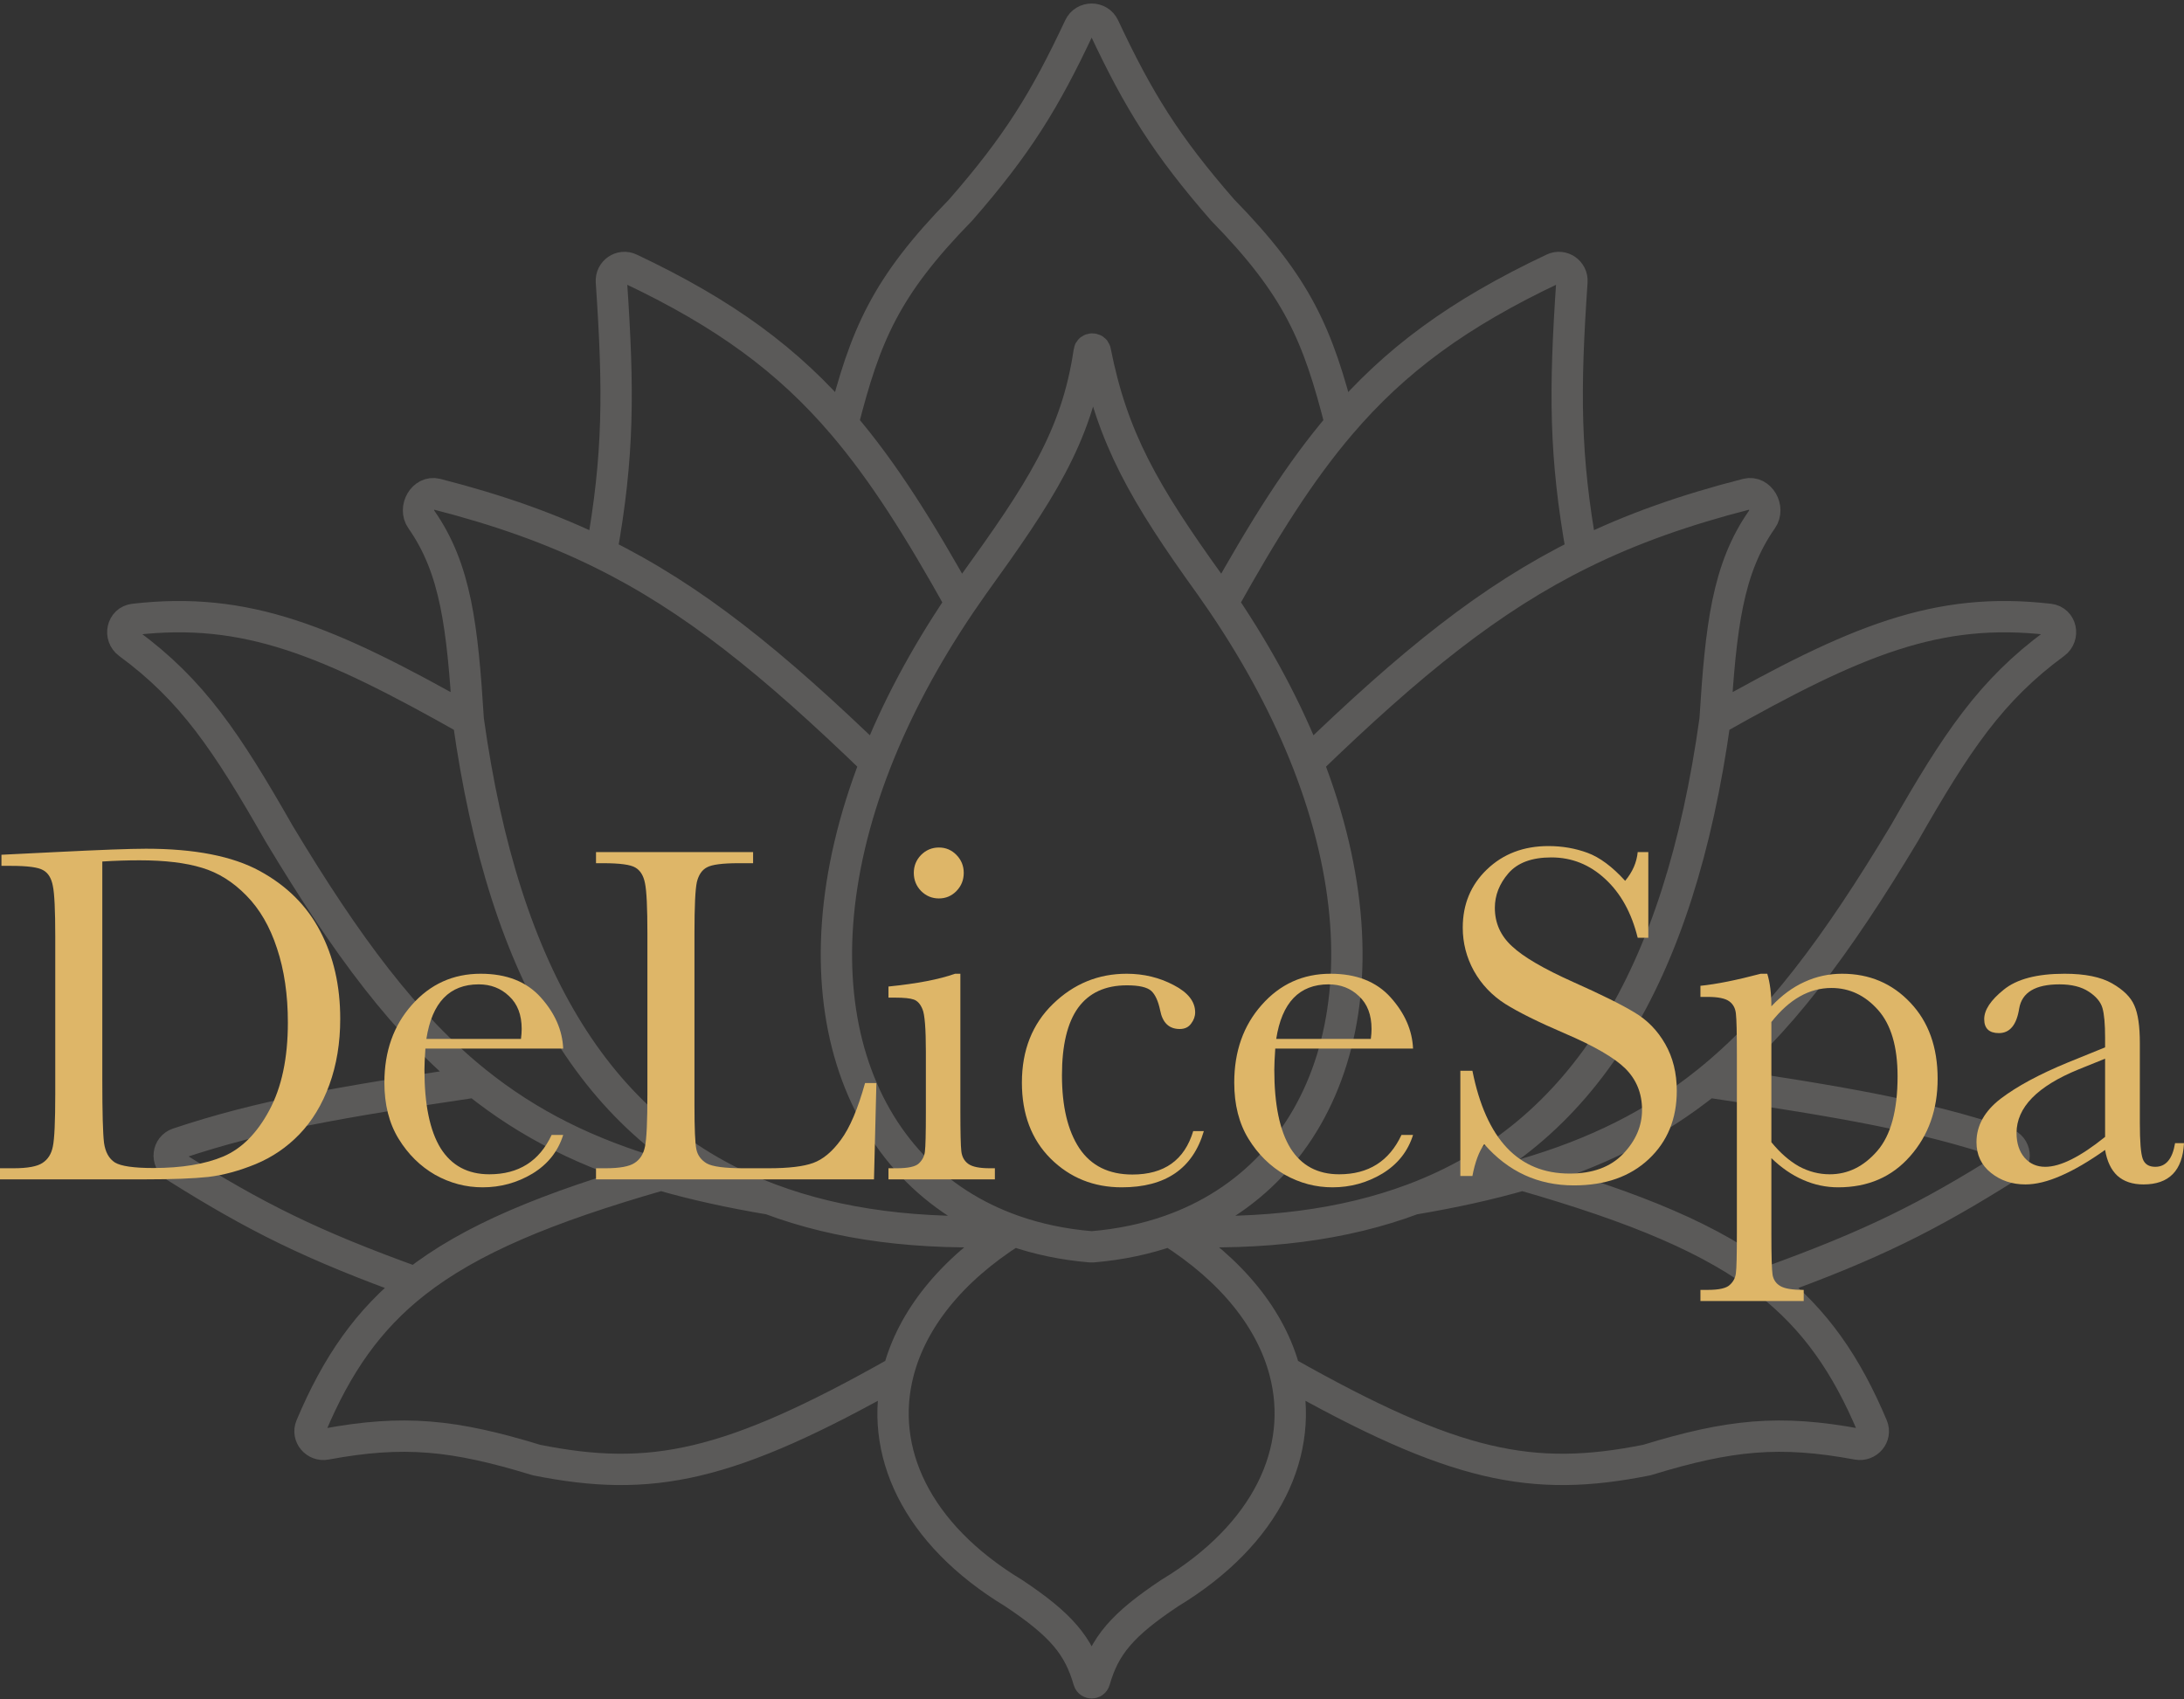 <?xml version="1.0" encoding="UTF-8"?> <svg xmlns="http://www.w3.org/2000/svg" width="383" height="298" viewBox="0 0 383 298" fill="none"><rect x="0" y="0" width="383" height="298" fill="#333333" stroke="none"/><path d="M214.406 105.769C213.698 104.724 212.972 103.677 212.228 102.628C200.607 86.503 195.079 76.83 192.077 61.599C191.971 61.065 191.091 61.091 191.013 61.631C188.82 76.726 182.258 86.523 170.652 102.628C169.908 103.677 169.182 104.724 168.474 105.769M214.406 105.769C220.869 115.316 225.801 124.702 229.325 133.735M214.406 105.769C221.607 92.848 227.919 82.761 235.092 74.364M229.325 133.735C247.479 116.172 261.36 104.929 277.433 97.015M229.325 133.735C244.729 173.226 233.22 205.968 205.131 215.839M277.433 97.015C286.095 92.749 295.394 89.451 306.342 86.651C308.639 86.064 310.368 89.137 309.007 91.079C302.94 99.735 301.788 109.874 300.762 126.258M277.433 97.015C274.345 79.875 274.359 68.55 275.663 49.389C275.783 47.632 273.988 46.379 272.396 47.131C255.693 55.019 244.631 63.198 235.092 74.364M205.131 215.839C200.981 217.297 196.469 218.256 191.628 218.664C191.503 218.675 191.377 218.675 191.252 218.664C186.411 218.256 181.899 217.297 177.749 215.839M205.131 215.839C221.603 216.655 235.776 214.822 247.822 210.299M205.131 215.839C216.21 222.834 222.934 231.517 225.303 240.515M300.762 126.258C325.46 112.295 339.734 106.35 359.38 108.623C361.478 108.866 362.045 111.588 360.344 112.839C349.145 121.072 343.133 130.074 333.963 146.148C322.057 165.976 311.701 179.854 299.416 189.731M300.762 126.258C294.495 171.278 277.712 199.074 247.822 210.299M247.822 210.299C254.815 209.124 261.15 207.733 266.964 206.05M299.416 189.731C323.471 193.321 337.053 195.653 351.663 200.533C353.488 201.143 353.761 203.578 352.131 204.603C338.093 213.433 328.282 218.35 310.035 224.924M299.416 189.731C290.182 197.156 279.857 202.319 266.964 206.05M266.964 206.05C287.059 211.815 300.44 217.404 310.035 224.924M310.035 224.924C318.338 231.43 323.806 239.382 328.337 250.143C329.053 251.843 327.538 253.611 325.724 253.274C312.118 250.753 303.362 251.604 288.798 256.068C268.685 260.088 255.098 257.366 225.303 240.515M225.303 240.515C228.96 254.407 222.236 269.051 205.131 279.398C196.782 284.954 193.706 288.621 191.944 294.776C191.807 295.251 191.073 295.251 190.936 294.776C189.174 288.621 186.098 284.954 177.749 279.398C160.644 269.051 153.92 254.407 157.577 240.515M235.092 74.364C231.134 58.788 227.625 50.344 214.406 36.827C204.498 25.471 199.647 17.644 193.592 4.724C192.742 2.91 190.138 2.91 189.288 4.724C183.233 17.644 178.382 25.471 168.474 36.827C155.255 50.344 151.746 58.788 147.788 74.364M168.474 105.769C162.01 115.316 157.079 124.702 153.555 133.735M168.474 105.769C161.273 92.848 154.961 82.761 147.788 74.364M153.555 133.735C135.401 116.172 121.52 104.929 105.447 97.015M153.555 133.735C138.151 173.226 149.66 205.968 177.749 215.839M105.447 97.015C96.785 92.749 87.486 89.451 76.538 86.651C74.241 86.064 72.512 89.137 73.873 91.079C79.94 99.735 81.092 109.874 82.118 126.258M105.447 97.015C108.535 79.875 108.521 68.55 107.217 49.389C107.097 47.632 108.892 46.379 110.484 47.131C127.186 55.019 138.249 63.198 147.788 74.364M177.749 215.839C161.277 216.655 147.104 214.822 135.058 210.299M177.749 215.839C166.67 222.834 159.946 231.517 157.577 240.515M82.118 126.258C57.419 112.295 43.146 106.35 23.5 108.623C21.402 108.866 20.834 111.588 22.536 112.839C33.735 121.072 39.747 130.074 48.917 146.148C60.823 165.976 71.179 179.854 83.463 189.731M82.118 126.258C88.385 171.278 105.168 199.074 135.058 210.299M135.058 210.299C128.065 209.124 121.729 207.733 115.916 206.05M83.463 189.731C59.409 193.321 45.827 195.653 31.217 200.533C29.392 201.143 29.119 203.578 30.749 204.603C44.787 213.433 54.598 218.35 72.845 224.924M83.463 189.731C92.698 197.156 103.023 202.319 115.916 206.05M115.916 206.05C95.821 211.815 82.44 217.404 72.845 224.924M72.845 224.924C64.542 231.43 59.074 239.382 54.543 250.143C53.827 251.843 55.342 253.611 57.156 253.274C70.761 250.753 79.518 251.604 94.082 256.068C114.195 260.088 127.782 257.366 157.577 240.515" stroke="#FAF7F1" stroke-opacity="0.2" stroke-width="5.495" stroke-linejoin="round"></path><path d="M0.254 149.909L9.69 149.443C17.561 149.048 22.865 148.851 25.601 148.851C34.121 148.851 40.764 150.149 45.532 152.745C50.299 155.341 53.84 158.868 56.153 163.327C58.495 167.757 59.665 172.878 59.665 178.691C59.665 182.896 59.031 186.747 57.761 190.246C56.492 193.717 54.742 196.61 52.514 198.923C50.313 201.209 47.746 202.959 44.812 204.172C41.907 205.357 39.142 206.105 36.519 206.415C33.895 206.697 30.199 206.838 25.432 206.838H0V204.891H2.37C4.824 204.891 6.517 204.581 7.448 203.96C8.407 203.339 9.013 202.38 9.267 201.082C9.549 199.756 9.69 196.694 9.69 191.897V164.215C9.69 159.644 9.549 156.695 9.267 155.369C9.013 154.015 8.449 153.098 7.575 152.618C6.728 152.11 4.852 151.856 1.947 151.856H0.254V149.909ZM17.942 151.094V189.442C17.942 195.114 18.041 198.768 18.238 200.405C18.464 202.041 19.099 203.198 20.142 203.876C21.214 204.525 23.457 204.849 26.87 204.849C31.864 204.849 35.968 204.172 39.184 202.817C42.4 201.435 45.08 198.74 47.224 194.733C49.397 190.698 50.483 185.562 50.483 179.326C50.483 174.473 49.848 170.141 48.578 166.332C47.337 162.522 45.546 159.433 43.204 157.062C40.863 154.664 38.268 153.041 35.418 152.195C32.569 151.32 28.916 150.883 24.459 150.883C22.314 150.883 20.142 150.953 17.942 151.094Z" fill="#DEB668"></path><path d="M98.765 183.897H74.603C74.49 185.562 74.433 186.804 74.433 187.622C74.433 193.717 75.379 198.303 77.269 201.378C79.187 204.426 82.036 205.95 85.816 205.95C90.951 205.95 94.59 203.65 96.734 199.05H98.765C97.862 201.929 96.071 204.186 93.391 205.823C90.711 207.431 87.791 208.235 84.632 208.235C81.698 208.235 78.919 207.502 76.295 206.034C73.7 204.539 71.57 202.437 69.906 199.728C68.241 197.019 67.409 193.731 67.409 189.865C67.409 184.391 69.017 179.848 72.233 176.236C75.449 172.596 79.469 170.776 84.293 170.776C88.835 170.776 92.347 172.159 94.83 174.924C97.312 177.689 98.624 180.681 98.765 183.897ZM91.36 182.204C91.444 181.555 91.487 180.977 91.487 180.469C91.487 177.986 90.753 176.067 89.286 174.712C87.847 173.33 86.07 172.638 83.954 172.638C78.82 172.638 75.759 175.827 74.772 182.204H91.36Z" fill="#DEB668"></path><path d="M153.691 189.95L153.268 206.838H104.52V204.891H106.213C108.667 204.891 110.36 204.581 111.29 203.96C112.25 203.339 112.856 202.38 113.11 201.082C113.392 199.756 113.533 196.694 113.533 191.897V163.75C113.533 159.179 113.392 156.23 113.11 154.904C112.856 153.577 112.292 152.66 111.417 152.152C110.571 151.644 108.695 151.39 105.789 151.39H104.52V149.443H132.068V151.39H129.529C126.708 151.39 124.86 151.63 123.985 152.11C123.111 152.561 122.518 153.422 122.208 154.692C121.926 155.962 121.785 158.981 121.785 163.75V193.802C121.785 197.95 121.898 200.546 122.123 201.59C122.349 202.634 122.955 203.452 123.943 204.045C124.958 204.609 127.117 204.891 130.417 204.891H134.776C138.302 204.891 140.911 204.581 142.604 203.96C144.325 203.339 145.947 201.985 147.47 199.897C149.022 197.809 150.433 194.493 151.702 189.95H153.691Z" fill="#DEB668"></path><path d="M160.25 153.084C160.25 151.87 160.673 150.826 161.519 149.951C162.394 149.077 163.438 148.639 164.651 148.639C165.864 148.639 166.893 149.077 167.74 149.951C168.586 150.826 169.009 151.87 169.009 153.084C169.009 154.325 168.586 155.383 167.74 156.258C166.893 157.133 165.864 157.57 164.651 157.57C163.438 157.57 162.394 157.133 161.519 156.258C160.673 155.383 160.25 154.325 160.25 153.084ZM168.417 170.776V194.945C168.417 198.641 168.473 200.969 168.586 201.929C168.699 202.888 169.108 203.622 169.813 204.13C170.518 204.637 171.774 204.891 173.579 204.891H174.468V206.838H155.807V204.891H157.245C159.248 204.891 160.546 204.609 161.138 204.045C161.759 203.452 162.112 202.761 162.196 201.971C162.309 201.153 162.366 198.811 162.366 194.945V184.448C162.366 180.384 162.168 177.901 161.773 176.998C161.406 176.095 160.899 175.531 160.25 175.305C159.629 175.079 158.529 174.966 156.949 174.966H155.807V173.019C160.828 172.511 164.721 171.764 167.486 170.776H168.417Z" fill="#DEB668"></path><path d="M209.251 198.373H211.113C209.195 204.948 204.399 208.235 196.726 208.235C191.789 208.235 187.628 206.556 184.243 203.198C180.886 199.84 179.207 195.396 179.207 189.865C179.207 184.194 181.027 179.594 184.666 176.067C188.305 172.54 192.607 170.776 197.572 170.776C200.563 170.776 203.313 171.439 205.824 172.765C208.335 174.063 209.59 175.658 209.59 177.548C209.59 178.254 209.35 178.917 208.871 179.538C208.419 180.159 207.756 180.469 206.882 180.469C205.02 180.469 203.877 179.383 203.454 177.21C203.116 175.573 202.594 174.43 201.889 173.781C201.155 173.132 199.73 172.808 197.615 172.808C193.834 172.808 190.985 174.12 189.067 176.744C187.177 179.368 186.232 183.319 186.232 188.596C186.232 194.042 187.247 198.303 189.278 201.378C191.338 204.454 194.441 205.992 198.588 205.992C204.174 205.992 207.728 203.452 209.251 198.373Z" fill="#DEB668"></path><path d="M247.801 183.897H223.639C223.526 185.562 223.47 186.804 223.47 187.622C223.47 193.717 224.415 198.303 226.305 201.378C228.223 204.426 231.072 205.95 234.852 205.95C239.987 205.95 243.626 203.65 245.77 199.05H247.801C246.898 201.929 245.107 204.186 242.427 205.823C239.747 207.431 236.827 208.235 233.668 208.235C230.734 208.235 227.955 207.502 225.331 206.034C222.736 204.539 220.606 202.437 218.942 199.728C217.277 197.019 216.445 193.731 216.445 189.865C216.445 184.391 218.053 179.848 221.269 176.236C224.485 172.596 228.505 170.776 233.329 170.776C237.871 170.776 241.383 172.159 243.866 174.924C246.348 177.689 247.66 180.681 247.801 183.897ZM240.396 182.204C240.48 181.555 240.523 180.977 240.523 180.469C240.523 177.986 239.789 176.067 238.322 174.712C236.884 173.33 235.106 172.638 232.991 172.638C227.856 172.638 224.795 175.827 223.808 182.204H240.396Z" fill="#DEB668"></path><path d="M256.095 206.246V187.791H258.211C260.609 199.812 266.293 205.823 275.264 205.823C279.298 205.823 282.415 204.68 284.616 202.394C286.844 200.08 287.959 197.498 287.959 194.648C287.959 191.77 286.986 189.358 285.039 187.411C283.092 185.492 279.538 183.432 274.375 181.231C269.777 179.256 266.307 177.534 263.966 176.067C261.624 174.571 259.791 172.638 258.465 170.268C257.167 167.898 256.518 165.372 256.518 162.692C256.518 158.6 257.929 155.2 260.75 152.491C263.599 149.754 267.196 148.385 271.54 148.385C273.966 148.385 276.251 148.78 278.395 149.57C280.539 150.361 282.74 151.997 284.997 154.48C286.294 152.928 287.028 151.249 287.197 149.443H289.059V164.469H287.197C286.125 160.096 284.221 156.653 281.484 154.142C278.776 151.63 275.631 150.375 272.048 150.375C268.635 150.375 266.124 151.306 264.516 153.168C262.936 155.002 262.146 157.02 262.146 159.221C262.146 161.873 263.148 164.117 265.151 165.951C267.125 167.813 270.694 169.901 275.856 172.215C280.793 174.416 284.376 176.194 286.605 177.548C288.862 178.875 290.667 180.723 292.021 183.093C293.375 185.463 294.052 188.201 294.052 191.305C294.052 196.214 292.416 200.207 289.144 203.283C285.871 206.359 281.499 207.897 276.026 207.897C269.735 207.897 264.488 205.484 260.284 200.659C259.353 201.985 258.662 203.847 258.211 206.246H256.095Z" fill="#DEB668"></path><path d="M308.778 170.776H309.921C310.4 172.356 310.64 174.261 310.64 176.49C312.446 174.571 314.378 173.146 316.437 172.215C318.525 171.256 320.725 170.776 323.039 170.776C327.834 170.776 331.826 172.469 335.014 175.855C338.202 179.213 339.796 183.658 339.796 189.188C339.796 194.606 338.188 199.135 334.972 202.775C331.784 206.415 327.58 208.235 322.362 208.235C320.218 208.235 318.158 207.798 316.183 206.923C314.237 206.077 312.389 204.807 310.64 203.114V216.277C310.64 220.284 310.711 222.725 310.852 223.6C311.021 224.475 311.472 225.124 312.206 225.547C312.939 225.998 314.307 226.224 316.31 226.224V228.171H298.199V226.224H299.469C301.472 226.224 302.769 225.928 303.362 225.335C303.982 224.771 304.335 224.08 304.42 223.261C304.532 222.471 304.589 220.143 304.589 216.277V184.786C304.589 181.09 304.532 178.762 304.42 177.802C304.335 176.843 303.94 176.109 303.235 175.601C302.529 175.093 301.274 174.839 299.469 174.839H298.199V172.892C300.992 172.61 304.518 171.905 308.778 170.776ZM310.64 200.32C312.163 202.183 313.771 203.593 315.464 204.553C317.185 205.484 318.99 205.95 320.88 205.95C324.068 205.95 326.847 204.581 329.217 201.844C331.586 199.107 332.771 194.747 332.771 188.765C332.771 183.573 331.629 179.693 329.344 177.125C327.059 174.557 324.336 173.273 321.177 173.273C319.23 173.273 317.382 173.767 315.633 174.755C313.884 175.742 312.22 177.238 310.64 179.241V200.32Z" fill="#DEB668"></path><path d="M381.434 200.489H383C382.746 205.315 380.376 207.727 375.891 207.727C373.973 207.727 372.449 207.219 371.321 206.204C370.221 205.188 369.501 203.678 369.163 201.675C366.342 203.678 363.76 205.188 361.419 206.204C359.106 207.219 357.032 207.727 355.199 207.727C352.857 207.727 350.84 207.05 349.147 205.696C347.455 204.341 346.608 202.549 346.608 200.32C346.608 197.414 348.019 194.874 350.84 192.701C353.689 190.529 357.611 188.412 362.604 186.352L369.163 183.686V181.993C369.163 179.594 369.008 177.859 368.697 176.787C368.387 175.714 367.583 174.755 366.285 173.908C364.988 173.062 363.281 172.638 361.165 172.638C356.934 172.638 354.578 174.049 354.098 176.871C353.647 179.749 352.462 181.188 350.544 181.188C348.823 181.188 347.963 180.37 347.963 178.734C347.963 177.125 349.105 175.404 351.39 173.57C353.675 171.707 357.23 170.776 362.054 170.776C365.636 170.776 368.415 171.34 370.39 172.469C372.365 173.598 373.662 174.882 374.283 176.321C374.932 177.76 375.256 179.961 375.256 182.924V196.934C375.256 200.207 375.425 202.31 375.764 203.241C376.103 204.172 376.836 204.638 377.964 204.638C379.826 204.638 380.983 203.255 381.434 200.489ZM369.163 185.675L364.55 187.537C357.272 190.5 353.633 194.225 353.633 198.712C353.633 200.489 354.098 201.929 355.029 203.029C355.96 204.101 357.173 204.638 358.668 204.638C359.994 204.638 361.532 204.2 363.281 203.325C365.03 202.451 366.991 201.138 369.163 199.389V185.675Z" fill="#DEB668"></path></svg> 